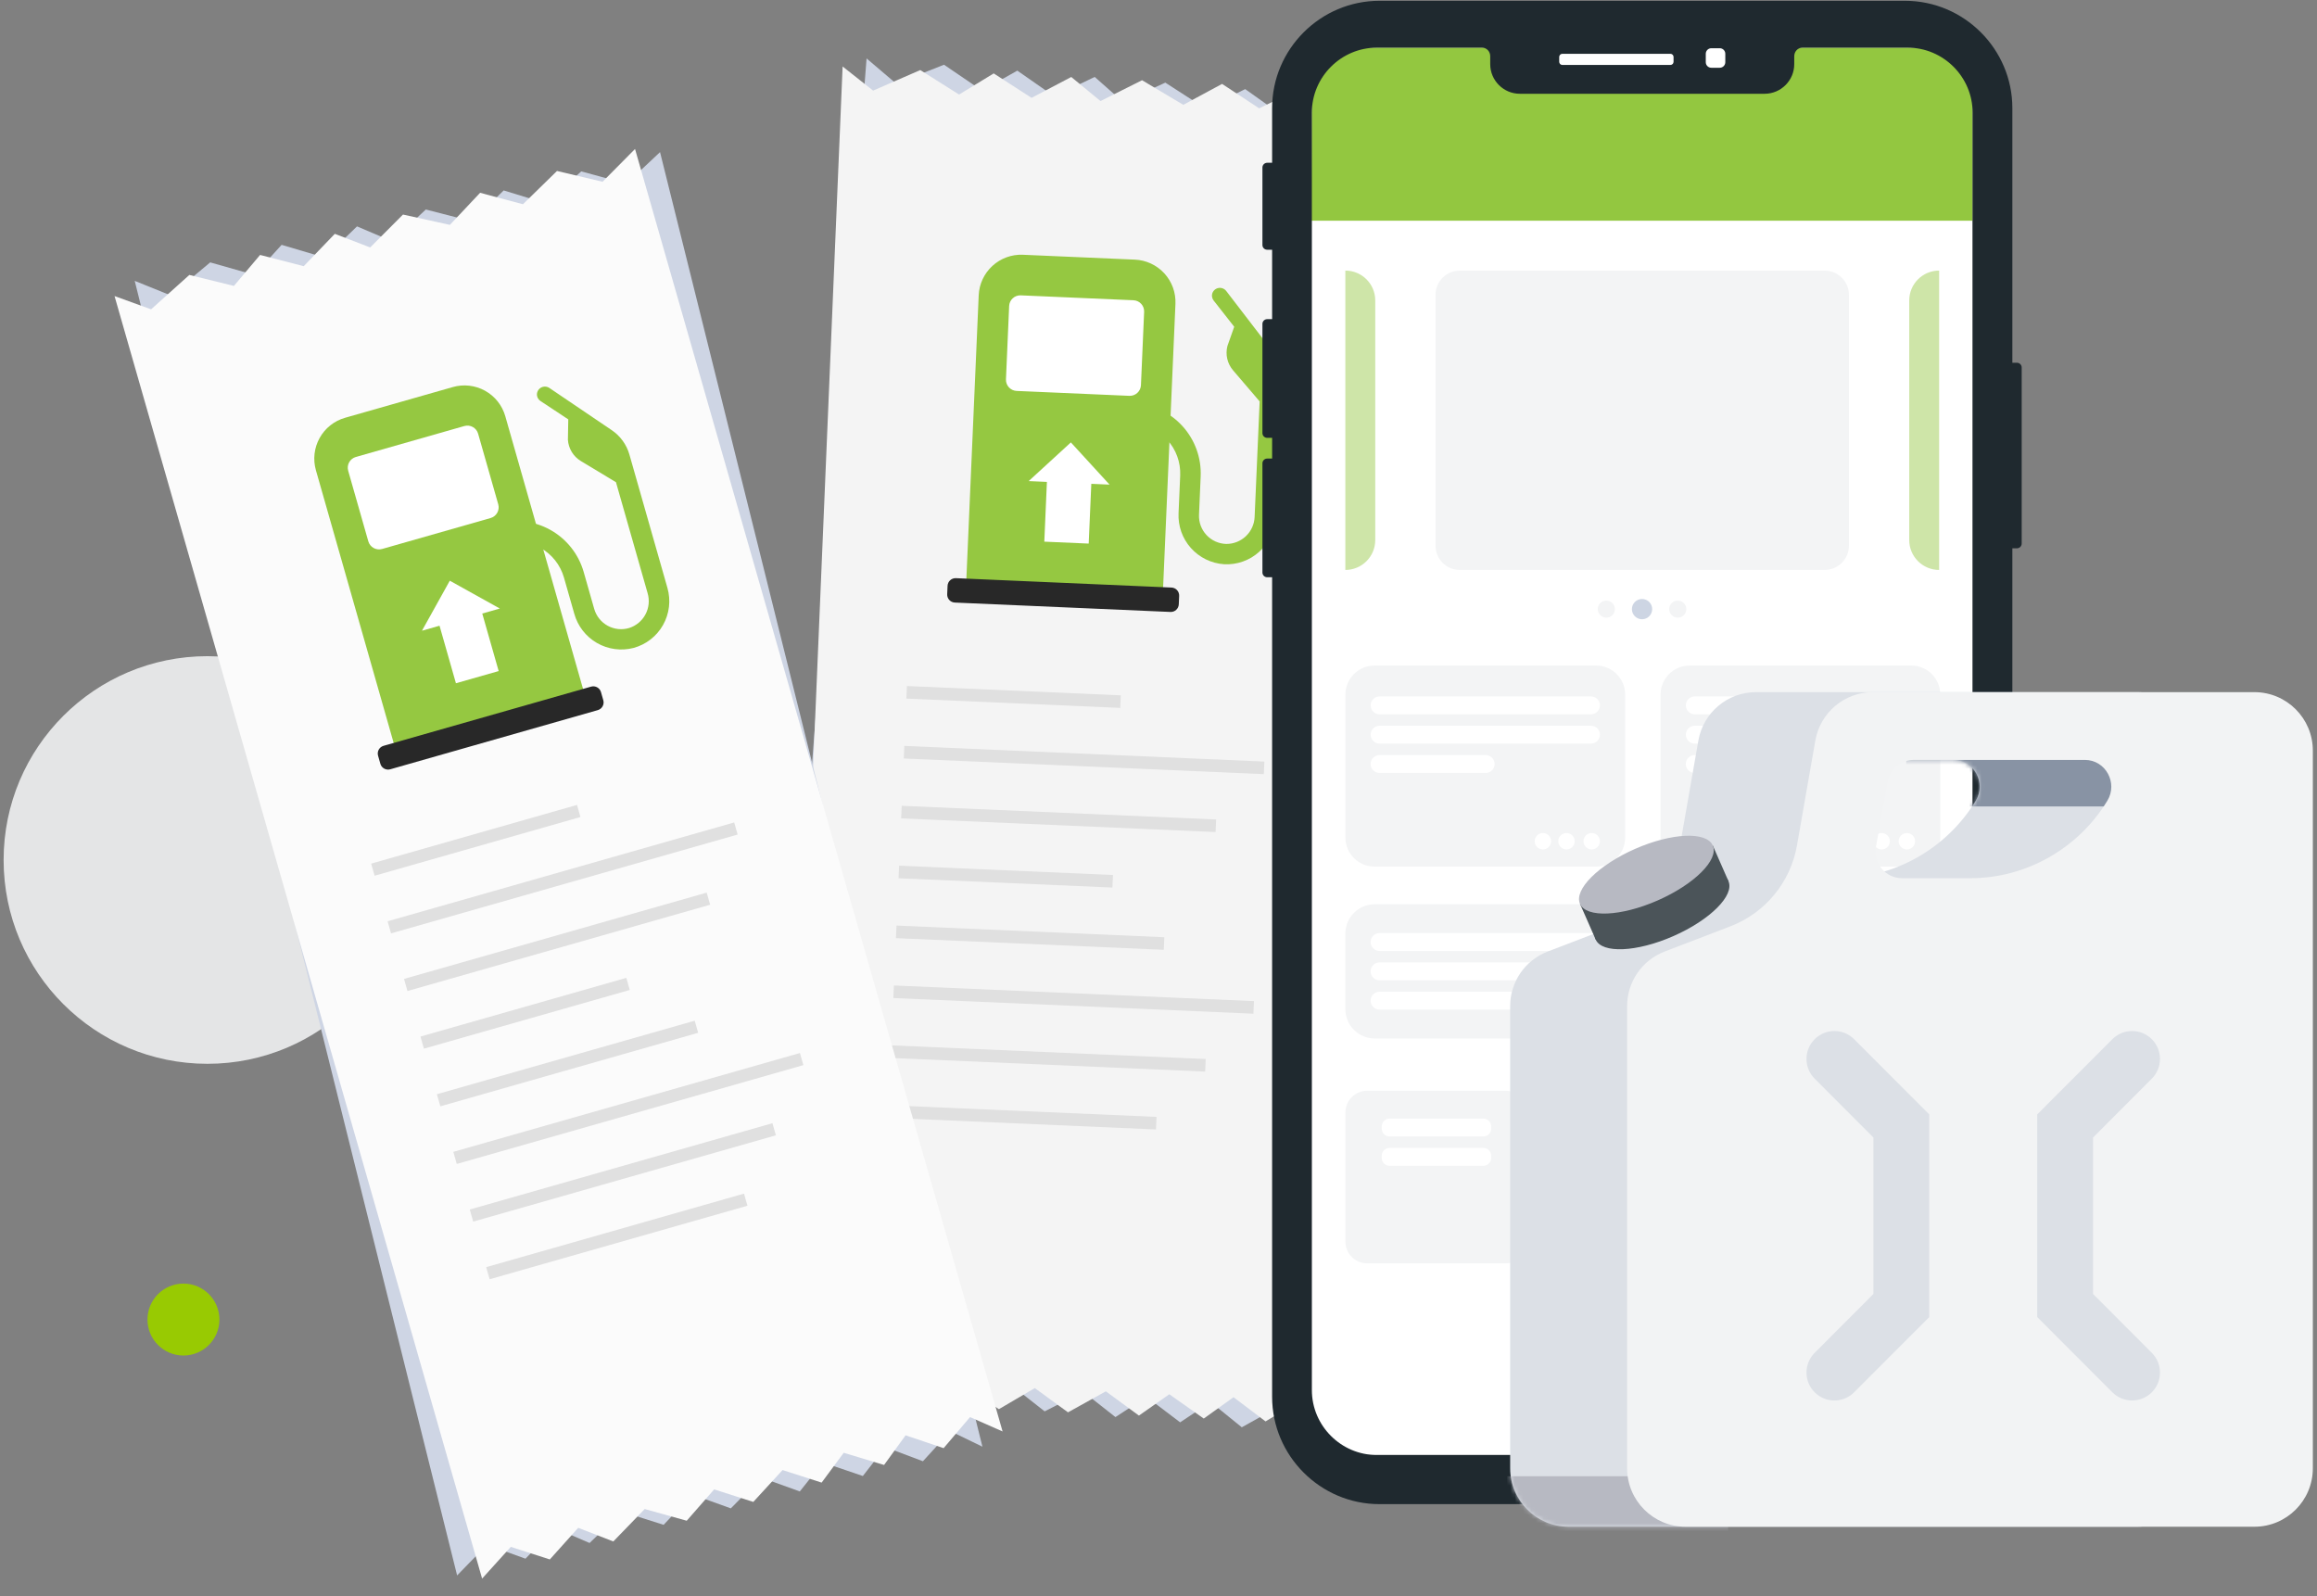 <svg width="556" height="383" viewBox="0 0 556 383" fill="none" xmlns="http://www.w3.org/2000/svg">
<rect x="0" y="0" width="556" height="383" fill="#808080" stroke="none"/>
<circle cx="44.021" cy="316.639" r="8.63" fill="#98CA02"/>
<circle cx="49.773" cy="206.362" r="48.906" fill="#E4E5E6"/>
<path d="M312.641 343.685L306.526 337.727L297.988 342.491L290.506 336.426L283.191 341.3L275.126 335.181L267.667 340.04L259.937 333.954L250.68 338.667L242.931 332.571L234.133 337.324L225.666 331.177L215.893 335.849L209.148 329.835L200.112 334.567L192.391 328.473L183.278 333.202L201.635 95.614L207.948 14.023L215.047 20.062L226.532 15.532L235.631 21.725L244.122 16.95L252.991 23.133L262.687 18.458L269.499 24.475L279.636 19.828L289.318 26.076L298.803 21.382L307.481 27.547L317.914 22.923L327.261 29.156L337.311 24.506L312.641 343.685Z" fill="#CED5E4"/>
<path d="M318.386 341.747L312.061 336.01L303.691 341.079L296.006 335.273L288.863 340.395L280.593 334.565L273.306 339.68L265.362 333.864L256.283 338.902L248.32 333.084L239.702 338.142L231.02 332.293L221.415 337.299L214.457 331.535L205.599 336.582L197.664 330.766L188.73 335.81L198.758 97.725L202.199 15.952L209.521 21.742L220.831 16.811L230.145 22.687L238.457 17.615L247.541 23.482L257.069 18.473L264.084 24.249L274.054 19.25L283.952 25.152L293.26 20.133L302.153 25.991L312.419 20.995L321.982 26.901L331.855 21.898L318.386 341.747Z" fill="#F4F4F4"/>
<path d="M294.232 69.799C294.008 69.519 293.711 69.306 293.373 69.186C293.035 69.066 292.671 69.043 292.321 69.12C291.971 69.197 291.649 69.37 291.392 69.621C291.136 69.871 290.954 70.188 290.869 70.536C290.81 70.81 290.812 71.093 290.875 71.366C290.938 71.639 291.06 71.895 291.232 72.116L296.17 78.407L294.539 83.029C294.279 84.035 294.265 85.089 294.498 86.102C294.732 87.114 295.205 88.056 295.879 88.847L302.273 96.324L301.069 124.001C301.006 125.762 300.258 127.429 298.984 128.647C297.71 129.864 296.012 130.536 294.249 130.52C293.359 130.496 292.481 130.295 291.668 129.929C290.856 129.563 290.124 129.039 289.517 128.387C288.909 127.735 288.437 126.969 288.128 126.132C287.82 125.296 287.681 124.407 287.72 123.517L288.121 114.3C288.31 109.84 286.722 105.487 283.705 102.196C280.688 98.905 276.489 96.945 272.029 96.746L271.815 101.66C274.972 101.803 277.944 103.191 280.079 105.52C282.214 107.849 283.338 110.93 283.206 114.086L282.813 123.121C282.661 126.187 283.719 129.191 285.759 131.486C287.798 133.78 290.658 135.183 293.721 135.392C295.255 135.477 296.792 135.258 298.241 134.746C299.69 134.234 301.023 133.44 302.163 132.41C303.303 131.379 304.227 130.133 304.882 128.742C305.538 127.352 305.911 125.846 305.98 124.311L307.427 91.048C307.535 88.576 306.771 86.144 305.268 84.177L294.232 69.799Z" fill="#95C841"/>
<path d="M245.462 61.132L272.286 62.298C273.627 62.35 274.944 62.666 276.162 63.229C277.379 63.791 278.474 64.589 279.383 65.576C280.292 66.562 280.996 67.719 281.457 68.979C281.917 70.239 282.124 71.577 282.066 72.917L278.985 143.754L231.774 141.701L234.854 70.864C234.972 68.167 236.155 65.627 238.144 63.802C240.133 61.977 242.765 61.017 245.462 61.132Z" fill="#95C841"/>
<path d="M266.253 116.286L256.97 106.159L246.844 115.442L251.222 115.633L250.598 129.974L261.251 130.438L261.875 116.096L266.253 116.286Z" fill="white"/>
<path d="M281.124 140.987L229.381 138.737C228.323 138.691 227.428 139.511 227.382 140.569L227.294 142.591C227.248 143.649 228.068 144.544 229.126 144.59L280.87 146.841C281.928 146.887 282.823 146.066 282.869 145.008L282.957 142.986C283.003 141.928 282.182 141.033 281.124 140.987Z" fill="#282828"/>
<path d="M271.995 72.047L244.95 70.871C243.474 70.807 242.225 71.952 242.161 73.428L241.396 91.017C241.332 92.493 242.477 93.742 243.953 93.806L270.998 94.983C272.474 95.047 273.723 93.902 273.787 92.426L274.552 74.837C274.616 73.36 273.472 72.112 271.995 72.047Z" fill="white"/>
<path d="M216.938 180.496L303.342 184.254" stroke="#E0E0E0" stroke-width="3.021" stroke-miterlimit="10"/>
<path d="M216.312 194.866L291.767 198.148" stroke="#E0E0E0" stroke-width="3.021" stroke-miterlimit="10"/>
<path d="M215.688 209.236L267.009 211.468" stroke="#E0E0E0" stroke-width="3.021" stroke-miterlimit="10"/>
<path d="M215.062 223.606L279.337 226.402" stroke="#E0E0E0" stroke-width="3.021" stroke-miterlimit="10"/>
<path d="M214.438 237.978L300.842 241.735" stroke="#E0E0E0" stroke-width="3.021" stroke-miterlimit="10"/>
<path d="M213.812 252.348L289.267 255.629" stroke="#E0E0E0" stroke-width="3.021" stroke-miterlimit="10"/>
<path d="M217.562 166.125L268.884 168.357" stroke="#E0E0E0" stroke-width="3.021" stroke-miterlimit="10"/>
<path d="M213.188 266.719L277.462 269.514" stroke="#E0E0E0" stroke-width="3.021" stroke-miterlimit="10"/>
<path d="M235.749 347.144L228.067 343.421L221.469 350.637L212.454 347.244L207.053 354.179L197.468 350.919L191.925 357.884L182.668 354.55L175.374 361.945L166.096 358.607L159.249 365.894L149.274 362.736L141.476 370.254L133.177 366.677L126.097 374.021L116.847 370.675L109.693 378.04L52.1 146.808L32.33 67.397L40.973 70.886L50.44 62.962L61.029 65.965L67.578 58.753L77.945 61.82L85.669 54.323L94.033 57.881L102.184 50.272L113.343 53.143L120.862 45.695L131.042 48.805L139.482 41.124L150.318 44.087L158.386 36.501L235.749 347.144Z" fill="#CED5E4"/>
<path d="M240.589 343.49L232.776 340.044L226.435 347.496L217.309 344.414L212.149 351.529L202.461 348.608L197.162 355.762L187.788 352.751L180.764 360.398L171.371 357.392L164.791 364.912L154.706 362.104L147.173 369.886L138.751 366.613L131.94 374.199L122.575 371.185L115.69 378.793L50.037 149.719L27.484 71.042L36.259 74.224L45.434 65.974L56.127 68.609L62.413 61.173L72.884 63.871L80.344 56.11L88.824 59.376L96.705 51.485L107.96 53.96L115.208 46.26L125.495 49.01L133.659 41.028L144.597 43.614L152.386 35.749L240.589 343.49Z" fill="#FBFBFB"/>
<path d="M131.808 93.078C131.507 92.882 131.158 92.775 130.8 92.768C130.442 92.761 130.088 92.854 129.78 93.037C129.473 93.221 129.222 93.487 129.057 93.805C128.893 94.123 128.821 94.481 128.85 94.839C128.881 95.117 128.972 95.386 129.118 95.625C129.264 95.864 129.46 96.069 129.693 96.224L136.365 100.633L136.277 105.535C136.348 106.571 136.667 107.576 137.208 108.463C137.749 109.35 138.496 110.094 139.385 110.631L147.812 115.707L155.409 142.349C155.905 144.04 155.721 145.858 154.897 147.415C154.073 148.973 152.673 150.147 150.996 150.687C150.143 150.946 149.247 151.033 148.36 150.942C147.474 150.851 146.614 150.585 145.831 150.158C145.049 149.731 144.359 149.153 143.803 148.457C143.246 147.761 142.833 146.961 142.589 146.104L140.06 137.232C138.831 132.941 135.949 129.311 132.048 127.141C128.147 124.971 123.543 124.437 119.249 125.656L120.598 130.387C123.638 129.525 126.895 129.904 129.657 131.44C132.418 132.976 134.458 135.544 135.329 138.581L137.808 147.277C138.632 150.235 140.584 152.751 143.244 154.285C145.904 155.818 149.06 156.246 152.032 155.477C153.515 155.074 154.904 154.381 156.117 153.438C157.33 152.494 158.345 151.32 159.101 149.982C159.857 148.644 160.341 147.17 160.524 145.644C160.706 144.118 160.585 142.571 160.166 141.092L151.037 109.074C150.359 106.694 148.867 104.628 146.82 103.237L131.808 93.078Z" fill="#95C841"/>
<path d="M82.8 100.251L108.621 92.889C109.909 92.515 111.259 92.4 112.592 92.549C113.925 92.698 115.216 93.109 116.389 93.758C117.563 94.408 118.597 95.282 119.432 96.333C120.266 97.383 120.886 98.587 121.253 99.877L140.695 168.064L95.249 181.021L75.808 112.835C75.068 110.239 75.389 107.455 76.7 105.096C78.011 102.736 80.205 100.994 82.8 100.251Z" fill="#95C841"/>
<path d="M119.941 146.022L107.935 139.343L101.257 151.349L105.472 150.147L109.408 163.952L119.663 161.028L115.726 147.223L119.941 146.022Z" fill="white"/>
<path d="M141.847 164.763L92.04 178.964C91.021 179.255 90.431 180.316 90.721 181.335L91.276 183.28C91.566 184.299 92.628 184.889 93.646 184.599L143.453 170.398C144.472 170.107 145.062 169.046 144.772 168.028L144.217 166.082C143.927 165.063 142.866 164.473 141.847 164.763Z" fill="#282828"/>
<path d="M111.426 102.231L85.393 109.654C83.972 110.059 83.149 111.54 83.554 112.961L88.381 129.892C88.787 131.313 90.267 132.136 91.688 131.731L117.721 124.309C119.142 123.903 119.966 122.423 119.56 121.002L114.733 104.071C114.328 102.65 112.847 101.826 111.426 102.231Z" fill="white"/>
<path d="M93.422 222.517L176.594 198.802" stroke="#E0E0E0" stroke-width="3.021" stroke-miterlimit="10"/>
<path d="M97.363 236.35L169.995 215.641" stroke="#E0E0E0" stroke-width="3.021" stroke-miterlimit="10"/>
<path d="M101.309 250.182L150.71 236.096" stroke="#E0E0E0" stroke-width="3.021" stroke-miterlimit="10"/>
<path d="M105.254 264.015L167.123 246.374" stroke="#E0E0E0" stroke-width="3.021" stroke-miterlimit="10"/>
<path d="M109.195 277.847L192.367 254.133" stroke="#E0E0E0" stroke-width="3.021" stroke-miterlimit="10"/>
<path d="M113.141 291.681L185.772 270.972" stroke="#E0E0E0" stroke-width="3.021" stroke-miterlimit="10"/>
<path d="M89.477 208.684L138.878 194.598" stroke="#E0E0E0" stroke-width="3.021" stroke-miterlimit="10"/>
<path d="M117.082 305.513L178.951 287.872" stroke="#E0E0E0" stroke-width="3.021" stroke-miterlimit="10"/>
<path d="M464.533 349.143H323.634C318.781 349.143 314.805 345.168 314.805 340.316V20.259C314.805 15.407 318.781 11.432 323.634 11.432L464.533 11.432C469.387 11.432 473.362 15.407 473.362 20.259V340.307C473.362 345.168 469.387 349.143 464.533 349.143Z" fill="white"/>
<path d="M314.664 52.963L473.362 52.963V11.431L314.804 11.431L314.664 52.963Z" fill="#93C740"/>
<path d="M437.858 136.759H350.296C347.077 136.759 344.473 134.146 344.473 130.937V70.76C344.473 67.541 347.086 64.938 350.296 64.938H437.858C441.078 64.938 443.682 67.541 443.682 70.76V130.937C443.691 134.146 441.078 136.759 437.858 136.759Z" fill="#F3F4F5"/>
<path opacity="0.45" d="M465.326 136.76C461.359 136.76 458.148 133.55 458.148 129.584V72.104C458.148 68.139 461.359 64.929 465.326 64.929V136.76Z" fill="#93C740"/>
<path opacity="0.45" d="M322.836 136.76V64.929C326.802 64.929 330.013 68.139 330.013 72.104V129.584C330.013 133.55 326.802 136.76 322.836 136.76Z" fill="#93C740"/>
<path d="M383.002 159.703H329.833C325.978 159.703 322.852 162.829 322.852 166.683V200.965C322.852 204.819 325.978 207.945 329.833 207.945H383.002C386.857 207.945 389.984 204.819 389.984 200.965V166.683C389.984 162.82 386.857 159.703 383.002 159.703Z" fill="#F3F4F5"/>
<path d="M418.769 216.977H329.901C326 216.977 322.836 220.14 322.836 224.04V242.133C322.836 246.034 326 249.197 329.901 249.197H418.769C422.671 249.197 425.834 246.034 425.834 242.133V224.04C425.844 220.14 422.68 216.977 418.769 216.977Z" fill="#F3F4F5"/>
<path d="M381.781 171.406H331.057C329.871 171.406 328.91 170.444 328.91 169.259C328.91 168.074 329.871 167.113 331.057 167.113H381.781C382.967 167.113 383.928 168.074 383.928 169.259C383.919 170.444 382.967 171.406 381.781 171.406Z" fill="white"/>
<path d="M381.781 178.438H331.057C329.871 178.438 328.91 177.477 328.91 176.292C328.91 175.107 329.871 174.146 331.057 174.146H381.781C382.967 174.146 383.928 175.107 383.928 176.292C383.919 177.477 382.967 178.438 381.781 178.438Z" fill="white"/>
<path d="M356.511 185.474H331.041C329.856 185.474 328.895 184.513 328.895 183.328C328.895 182.143 329.856 181.182 331.041 181.182H356.511C357.696 181.182 358.657 182.143 358.657 183.328C358.657 184.513 357.696 185.474 356.511 185.474Z" fill="white"/>
<path d="M361.331 261.736H328.069C325.185 261.736 322.852 264.069 322.852 266.952V297.932C322.852 300.815 325.185 303.148 328.069 303.148H361.331C364.215 303.148 366.548 300.815 366.548 297.932V266.952C366.548 264.069 364.215 261.736 361.331 261.736Z" fill="#F3F4F5"/>
<path d="M355.944 272.702H333.452C332.406 272.702 331.566 271.862 331.566 270.817V270.304C331.566 269.259 332.406 268.419 333.452 268.419H355.944C356.989 268.419 357.829 269.259 357.829 270.304V270.817C357.829 271.862 356.98 272.702 355.944 272.702Z" fill="white"/>
<path d="M355.944 279.738H333.452C332.406 279.738 331.566 278.898 331.566 277.853V277.34C331.566 276.295 332.406 275.455 333.452 275.455H355.944C356.989 275.455 357.829 276.295 357.829 277.34V277.853C357.829 278.898 356.98 279.738 355.944 279.738Z" fill="white"/>
<path d="M410.714 261.736H377.451C374.568 261.736 372.234 264.069 372.234 266.952V297.932C372.234 300.815 374.568 303.148 377.451 303.148H410.714C413.598 303.148 415.931 300.815 415.931 297.932V266.952C415.931 264.069 413.598 261.736 410.714 261.736Z" fill="#F3F4F5"/>
<path d="M405.335 272.702H382.842C381.797 272.702 380.957 271.862 380.957 270.817V270.304C380.957 269.259 381.797 268.419 382.842 268.419H405.335C406.38 268.419 407.22 269.259 407.22 270.304V270.817C407.22 271.862 406.371 272.702 405.335 272.702Z" fill="white"/>
<path d="M405.335 279.738H382.842C381.797 279.738 380.957 278.898 380.957 277.853V277.34C380.957 276.295 381.797 275.455 382.842 275.455H405.335C406.38 275.455 407.22 276.295 407.22 277.34V277.853C407.22 278.898 406.371 279.738 405.335 279.738Z" fill="white"/>
<path d="M460.402 261.736H427.139C424.255 261.736 421.922 264.069 421.922 266.952V297.932C421.922 300.815 424.255 303.148 427.139 303.148H460.402C463.286 303.148 465.619 300.815 465.619 297.932V266.952C465.619 264.069 463.276 261.736 460.402 261.736Z" fill="#F3F4F5"/>
<path d="M455.003 272.703H432.51C431.465 272.703 430.625 271.863 430.625 270.818V270.305C430.625 269.26 431.465 268.42 432.51 268.42H455.003C456.048 268.42 456.888 269.26 456.888 270.305V270.818C456.888 271.863 456.048 272.703 455.003 272.703Z" fill="white"/>
<path d="M455.003 279.74H432.51C431.465 279.74 430.625 278.9 430.625 277.855V277.342C430.625 276.297 431.465 275.457 432.51 275.457H455.003C456.048 275.457 456.888 276.297 456.888 277.342V277.855C456.888 278.9 456.048 279.74 455.003 279.74Z" fill="white"/>
<path d="M418.57 228.194H331.045C329.86 228.194 328.898 227.233 328.898 226.048C328.898 224.862 329.86 223.901 331.045 223.901H418.57C419.755 223.901 420.716 224.862 420.716 226.048C420.716 227.233 419.755 228.194 418.57 228.194Z" fill="white"/>
<path d="M418.57 235.232H331.045C329.86 235.232 328.898 234.271 328.898 233.086C328.898 231.901 329.86 230.939 331.045 230.939H418.57C419.755 230.939 420.716 231.901 420.716 233.086C420.716 234.271 419.755 235.232 418.57 235.232Z" fill="white"/>
<path d="M376.413 242.263H331.045C329.86 242.263 328.898 241.302 328.898 240.117C328.898 238.932 329.86 237.971 331.045 237.971H376.413C377.598 237.971 378.559 238.932 378.559 240.117C378.559 241.302 377.598 242.263 376.413 242.263Z" fill="white"/>
<path d="M381.954 203.83C383.041 203.83 383.923 202.949 383.923 201.861C383.923 200.774 383.041 199.893 381.954 199.893C380.866 199.893 379.984 200.774 379.984 201.861C379.984 202.949 380.866 203.83 381.954 203.83Z" fill="white"/>
<path d="M375.903 203.83C376.99 203.83 377.872 202.949 377.872 201.861C377.872 200.774 376.99 199.893 375.903 199.893C374.815 199.893 373.934 200.774 373.934 201.861C373.934 202.949 374.815 203.83 375.903 203.83Z" fill="white"/>
<path d="M370.239 203.83C371.326 203.83 372.208 202.949 372.208 201.861C372.208 200.774 371.326 199.893 370.239 199.893C369.151 199.893 368.27 200.774 368.27 201.861C368.27 202.949 369.151 203.83 370.239 203.83Z" fill="white"/>
<path d="M458.633 159.703H405.454C401.599 159.703 398.473 162.829 398.473 166.683V200.965C398.473 204.819 401.599 207.945 405.454 207.945H458.624C462.478 207.945 465.605 204.819 465.605 200.965V166.683C465.614 162.82 462.487 159.703 458.633 159.703Z" fill="#F3F4F5"/>
<path d="M457.414 171.406H406.69C405.504 171.406 404.543 170.444 404.543 169.259C404.543 168.074 405.504 167.113 406.69 167.113H457.414C458.6 167.113 459.561 168.074 459.561 169.259C459.551 170.444 458.6 171.406 457.414 171.406Z" fill="white"/>
<path d="M457.414 178.438H406.69C405.504 178.438 404.543 177.477 404.543 176.292C404.543 175.107 405.504 174.146 406.69 174.146H457.414C458.6 174.146 459.561 175.107 459.561 176.292C459.551 177.477 458.6 178.438 457.414 178.438Z" fill="white"/>
<path d="M432.144 185.474H406.674C405.489 185.474 404.527 184.513 404.527 183.328C404.527 182.143 405.489 181.182 406.674 181.182H432.144C433.329 181.182 434.29 182.143 434.29 183.328C434.29 184.513 433.329 185.474 432.144 185.474Z" fill="white"/>
<path d="M457.583 203.833C458.67 203.833 459.552 202.952 459.552 201.864C459.552 200.777 458.67 199.896 457.583 199.896C456.495 199.896 455.613 200.777 455.613 201.864C455.613 202.952 456.495 203.833 457.583 203.833Z" fill="white"/>
<path d="M451.536 203.833C452.623 203.833 453.505 202.952 453.505 201.864C453.505 200.777 452.623 199.896 451.536 199.896C450.448 199.896 449.566 200.777 449.566 201.864C449.566 202.952 450.448 203.833 451.536 203.833Z" fill="white"/>
<path d="M445.872 203.832C446.959 203.832 447.841 202.951 447.841 201.863C447.841 200.776 446.959 199.895 445.872 199.895C444.784 199.895 443.902 200.776 443.902 201.863C443.902 202.951 444.784 203.832 445.872 203.832Z" fill="white"/>
<path d="M458.634 249.197H440.36C436.505 249.197 433.379 246.071 433.379 242.217V223.956C433.379 220.102 436.505 216.977 440.36 216.977H458.625C462.479 216.977 465.606 220.102 465.606 223.956V242.217C465.615 246.071 462.488 249.197 458.634 249.197Z" fill="#93C740"/>
<path d="M457.128 0.189L331.03 0.189C316.853 0.189 305.262 11.788 305.262 25.953V335.167C305.262 349.341 316.863 360.93 331.03 360.93H457.128C471.304 360.93 482.896 349.332 482.896 335.167V25.953C482.905 11.779 471.304 0.189 457.128 0.189ZM473.358 333.544C473.358 342.128 466.339 349.145 457.753 349.145H330.405C321.818 349.145 314.8 342.128 314.8 333.544V27.035C314.8 18.451 321.818 11.433 330.405 11.433L355.632 11.433C356.761 11.433 357.61 12.376 357.601 13.505C357.601 13.514 357.601 13.524 357.601 13.524V15.399C357.601 19.3 360.793 22.5 364.703 22.5L423.454 22.5C427.356 22.5 430.557 19.309 430.557 15.399V13.524C430.557 13.514 430.557 13.505 430.557 13.505C430.557 12.376 431.397 11.433 432.526 11.433L457.753 11.433C466.339 11.433 473.358 18.451 473.358 27.035V333.544Z" fill="#1F292F"/>
<path d="M483.997 131.571H482.252C481.627 131.571 481.113 131.058 481.113 130.433V88.181C481.113 87.556 481.627 87.043 482.252 87.043H483.997C484.622 87.043 485.136 87.556 485.136 88.181V130.433C485.136 131.058 484.622 131.571 483.997 131.571Z" fill="#1F292F"/>
<path d="M306.027 105.063H304.076C303.451 105.063 302.938 104.549 302.938 103.924V77.722C302.938 77.097 303.451 76.584 304.076 76.584H306.027C306.652 76.584 307.165 77.097 307.165 77.722V103.924C307.156 104.549 306.652 105.063 306.027 105.063Z" fill="#1F292F"/>
<path d="M306.027 138.515H304.076C303.451 138.515 302.938 138.002 302.938 137.376V111.175C302.938 110.549 303.451 110.036 304.076 110.036H306.027C306.652 110.036 307.165 110.549 307.165 111.175V137.376C307.156 138.002 306.652 138.515 306.027 138.515Z" fill="#1F292F"/>
<path d="M306.307 59.925H304.076C303.451 59.925 302.938 59.412 302.938 58.786V40.199C302.938 39.574 303.451 39.06 304.076 39.06H306.307C306.932 39.06 307.445 39.574 307.445 40.199V58.786C307.445 59.412 306.932 59.925 306.307 59.925Z" fill="#1F292F"/>
<path d="M400.839 15.587H374.912C374.492 15.587 374.156 15.242 374.156 14.831V13.665C374.156 13.245 374.502 12.909 374.912 12.909L400.839 12.909C401.259 12.909 401.595 13.254 401.595 13.665V14.831C401.595 15.251 401.25 15.587 400.839 15.587Z" fill="white"/>
<path d="M412.688 16.258H410.653C409.925 16.258 409.328 15.66 409.328 14.932V12.898C409.328 12.17 409.925 11.573 410.653 11.573H412.688C413.416 11.573 414.013 12.17 414.013 12.898V14.932C414.013 15.66 413.416 16.258 412.688 16.258Z" fill="white"/>
<path d="M311.325 52.948L311.316 52.957C311.316 52.966 311.316 52.966 311.316 52.975C311.325 52.957 311.325 52.948 311.325 52.948Z" fill="#F9D8C8"/>
<path d="M311.316 164.473C311.316 164.482 311.316 164.482 311.316 164.492C311.316 164.482 311.326 164.473 311.326 164.464L311.316 164.473Z" fill="#F9D8C8"/>
<path d="M415.017 340.606H373.065C372.122 340.606 371.348 339.841 371.348 338.889C371.348 337.946 372.113 337.172 373.065 337.172H415.017C415.959 337.172 416.734 337.937 416.734 338.889C416.724 339.841 415.959 340.606 415.017 340.606Z" fill="#1F292F"/>
<path d="M385.463 148.216C386.597 148.216 387.517 147.297 387.517 146.163C387.517 145.029 386.597 144.11 385.463 144.11C384.329 144.11 383.41 145.029 383.41 146.163C383.41 147.297 384.329 148.216 385.463 148.216Z" fill="#F3F4F5"/>
<path d="M394.034 148.217C395.168 148.217 396.087 147.298 396.087 146.164C396.087 145.03 395.168 144.111 394.034 144.111C392.9 144.111 391.98 145.03 391.98 146.164C391.98 147.298 392.9 148.217 394.034 148.217Z" fill="#CDD5E3" stroke="#CDD5E3" stroke-width="0.756" stroke-miterlimit="10"/>
<path d="M402.608 148.217C403.742 148.217 404.661 147.298 404.661 146.164C404.661 145.03 403.742 144.111 402.608 144.111C401.474 144.111 400.555 145.03 400.555 146.164C400.555 147.298 401.474 148.217 402.608 148.217Z" fill="#F3F4F5"/>
<path fill-rule="evenodd" clip-rule="evenodd" d="M421.372 166.086C414.556 166.086 408.726 170.984 407.551 177.699L403.147 202.862C401.601 211.699 395.526 219.075 387.149 222.286L371.396 228.325C365.969 230.405 362.387 235.615 362.387 241.426V352.32C362.387 360.069 368.669 366.351 376.418 366.351H512.905C520.654 366.351 526.936 360.069 526.936 352.32V180.117C526.936 172.368 520.654 166.086 512.905 166.086H421.372ZM468.73 182.348H427.673C424.586 182.348 421.942 184.559 421.396 187.598L418.587 203.224C417.883 207.135 420.89 210.73 424.864 210.73H441.297C454.672 210.73 467.186 203.565 474.124 192.131C476.703 187.88 473.701 182.348 468.73 182.348Z" fill="#DCE0E6"/>
<rect x="410.859" y="177.565" width="26.787" height="36.354" fill="#DCE0E6"/>
<mask id="mask0_9140_71268" style="mask-type:alpha" maskUnits="userSpaceOnUse" x="362" y="166" width="165" height="201">
<path fill-rule="evenodd" clip-rule="evenodd" d="M421.372 166.086C414.556 166.086 408.726 170.984 407.551 177.699L403.147 202.862C401.601 211.699 395.526 219.075 387.149 222.286L371.396 228.325C365.969 230.405 362.387 235.615 362.387 241.426V352.32C362.387 360.069 368.669 366.351 376.418 366.351H512.905C520.654 366.351 526.936 360.069 526.936 352.32V180.117C526.936 172.368 520.654 166.086 512.905 166.086H421.372ZM468.73 182.35H427.674C424.587 182.35 421.943 184.561 421.397 187.599L418.587 203.225C417.884 207.136 420.891 210.731 424.865 210.731H441.298C454.672 210.731 467.187 203.566 474.125 192.132C476.704 187.881 473.702 182.35 468.73 182.35Z" fill="#E2E4E9"/>
</mask>
<g mask="url(#mask0_9140_71268)">
<rect x="457.418" y="177.566" width="54.212" height="15.945" fill="#8893A4"/>
<rect x="360.473" y="354.233" width="54.212" height="15.945" fill="#B7B9C2"/>
</g>
<path fill-rule="evenodd" clip-rule="evenodd" d="M449.439 166.086C442.622 166.086 436.792 170.984 435.617 177.699L431.214 202.862C429.667 211.699 423.592 219.075 415.215 222.286L399.462 228.325C394.036 230.405 390.453 235.615 390.453 241.426V352.32C390.453 360.069 396.735 366.351 404.484 366.351H540.971C548.72 366.351 555.002 360.069 555.002 352.32V180.117C555.002 172.368 548.72 166.086 540.971 166.086H449.439ZM500.302 182.349H459.246C456.158 182.349 453.514 184.56 452.968 187.599L450.159 203.225C449.456 207.136 452.462 210.731 456.436 210.731H472.87C486.244 210.731 498.759 203.566 505.697 192.132C508.275 187.881 505.274 182.349 500.302 182.349Z" fill="#F2F3F4"/>
<rect x="379.145" y="216.883" width="34.805" height="9.351" transform="rotate(-23.718 379.145 216.883)" fill="#4B5459"/>
<ellipse cx="398.836" cy="218.443" rx="17.402" ry="6.753" transform="rotate(-23.718 398.836 218.443)" fill="#4B5459"/>
<ellipse cx="395.075" cy="209.882" rx="17.402" ry="6.753" transform="rotate(-23.718 395.075 209.882)" fill="#B7B9C2"/>
<path fill-rule="evenodd" clip-rule="evenodd" d="M435.461 249.36C438.079 246.747 442.319 246.75 444.932 249.368L462.956 267.42V316.037L444.932 334.09C442.319 336.707 438.079 336.71 435.461 334.097C432.844 331.484 432.841 327.244 435.454 324.627L449.562 310.496V272.961L435.454 258.831C432.841 256.213 432.844 251.973 435.461 249.36ZM516.357 249.36C518.974 251.973 518.977 256.213 516.364 258.831L502.256 272.961V310.496L516.364 324.627C518.977 327.244 518.974 331.484 516.357 334.097C513.739 336.71 509.499 336.707 506.886 334.09L488.862 316.037V267.42L506.886 249.368C509.499 246.75 513.739 246.747 516.357 249.36Z" fill="#DCE0E6"/>
</svg>
